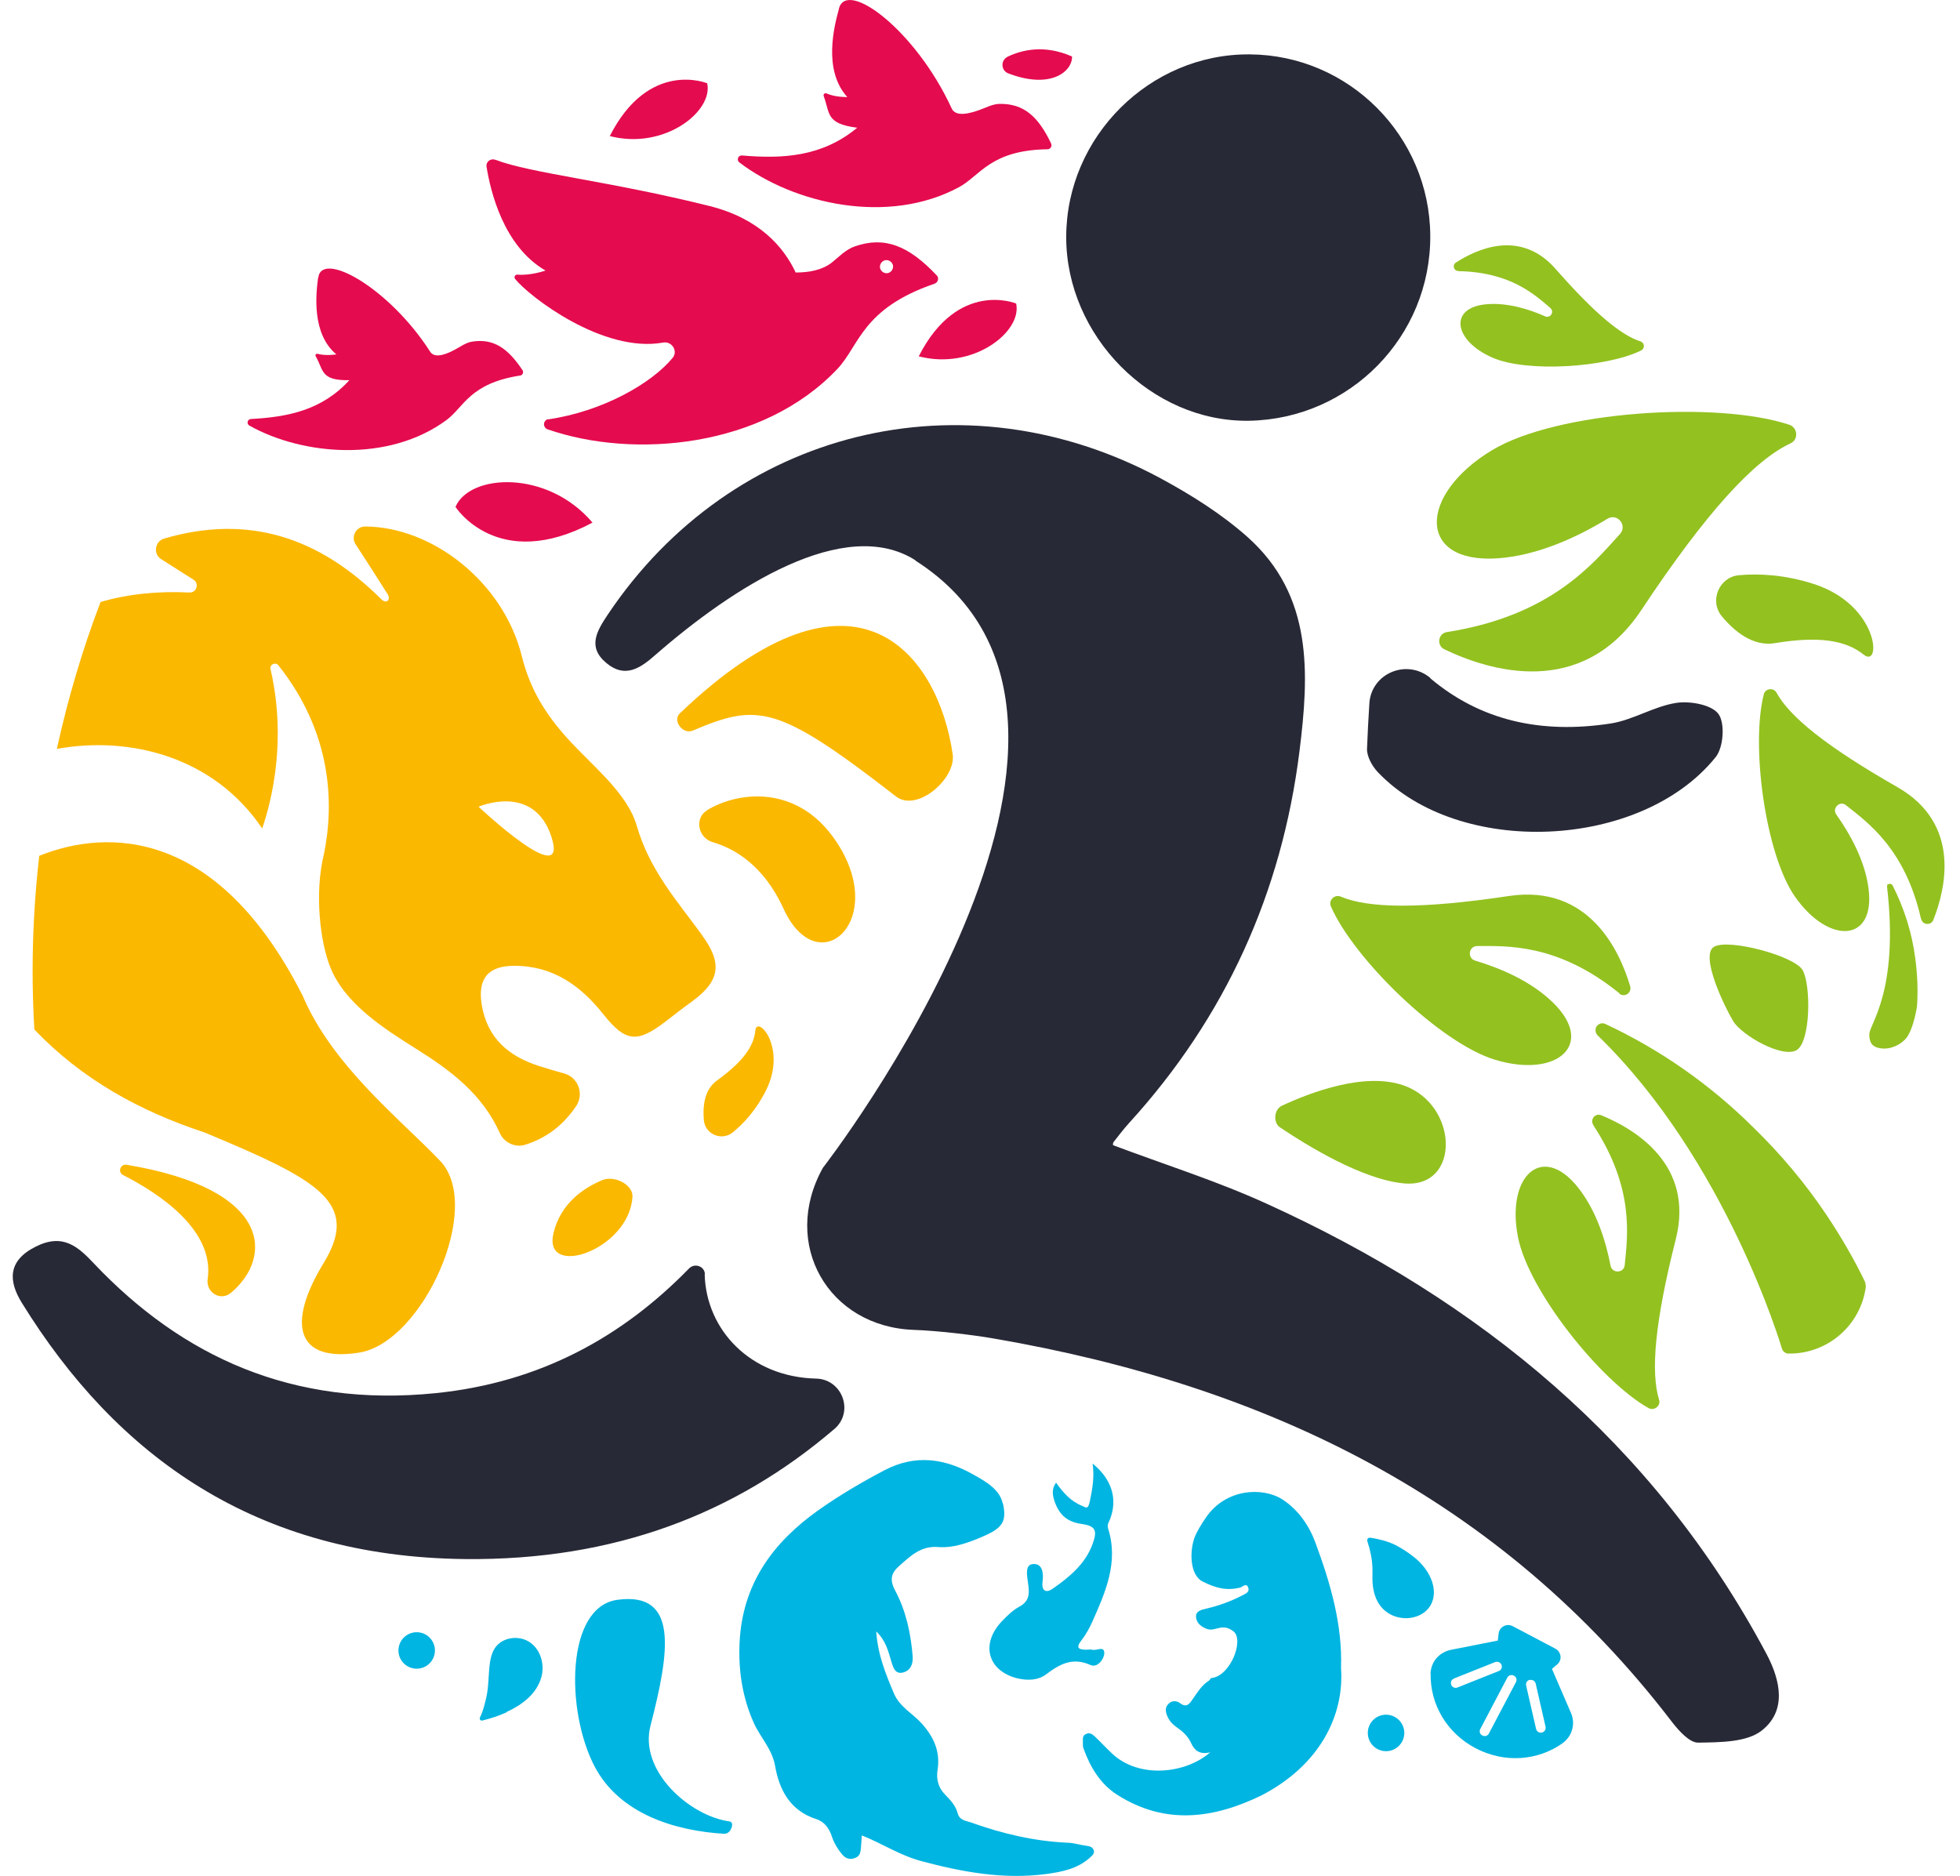 <svg width="70" height="67" viewBox="0 0 70 67" fill="none" xmlns="http://www.w3.org/2000/svg">
<path d="M32.687 20.018C41.759 25.798 29.388 41.712 29.388 41.712C27.877 44.428 29.582 47.395 32.645 47.499C33.442 47.526 34.731 47.672 35.514 47.811C45.197 49.481 53.576 53.48 59.717 61.506C59.96 61.818 60.341 62.248 60.653 62.241C61.429 62.227 62.385 62.234 62.926 61.804C63.806 61.104 63.605 60.044 63.086 59.066C59.072 51.539 52.855 46.452 45.211 42.98C43.443 42.176 41.572 41.587 39.749 40.901C39.749 40.859 39.749 40.81 39.77 40.79C39.95 40.561 40.124 40.332 40.318 40.117C43.762 36.34 45.779 31.89 46.41 26.831C46.756 24.059 46.902 21.265 44.545 19.172C43.624 18.355 42.542 17.675 41.454 17.086C34.399 13.281 26.144 15.333 21.715 21.938C21.313 22.541 20.967 23.109 21.66 23.684C22.332 24.246 22.887 23.851 23.413 23.386C26.186 20.968 30.164 18.403 32.694 20.011L32.687 20.018ZM44.608 15.028C48.212 14.965 51.102 12.02 51.081 8.416C51.06 4.86 48.177 1.963 44.629 1.942C41.066 1.915 38.086 4.881 38.079 8.457C38.072 12.006 41.129 15.083 44.608 15.028ZM51.088 24.218C50.249 23.511 48.967 24.045 48.905 25.133C48.87 25.68 48.843 26.214 48.822 26.748C48.815 27.018 49.002 27.358 49.203 27.573C52.093 30.629 58.594 30.366 61.27 27.046C61.554 26.699 61.616 25.833 61.373 25.5C61.131 25.168 60.355 25.029 59.863 25.105C59.066 25.23 58.324 25.715 57.527 25.84C55.011 26.228 52.855 25.722 51.081 24.225L51.088 24.218ZM25.174 45.51C25.167 45.225 24.813 45.101 24.612 45.302C22.242 47.734 19.31 49.377 15.561 49.758C10.446 50.278 6.502 48.448 3.362 45.135C2.794 44.532 2.253 44.033 1.276 44.525C0.25 45.038 0.313 45.773 0.777 46.528C4.166 52.018 9.143 55.608 16.614 55.684C21.958 55.739 26.276 54.055 29.797 51.04C30.511 50.431 30.088 49.266 29.152 49.238H29.131C26.802 49.176 25.222 47.506 25.167 45.517L25.174 45.51Z" fill="#282936"/>
<path d="M22.588 42.744C22.616 42.328 21.965 41.968 21.514 42.148C20.849 42.425 20.024 42.973 19.768 44.04C19.373 45.697 22.478 44.643 22.588 42.744Z" fill="#FBB800"/>
<path d="M45.779 39.494C45.502 39.625 45.461 40.09 45.71 40.263C46.687 40.921 48.656 42.127 50.132 42.266C52.176 42.46 52.1 39.452 50.125 38.766C48.725 38.281 46.791 39.022 45.779 39.494Z" fill="#93C120"/>
<path d="M57.832 35.488C58.019 35.64 58.289 35.46 58.22 35.224C57.846 33.956 56.751 31.579 53.895 32.001C50.755 32.473 48.87 32.445 47.879 32.022C47.657 31.932 47.436 32.161 47.533 32.376C48.358 34.261 51.442 37.262 53.396 37.851C55.614 38.523 57.007 37.303 55.455 35.8C54.664 35.03 53.562 34.573 52.682 34.309C52.391 34.219 52.454 33.789 52.759 33.789C53.826 33.789 55.635 33.693 57.832 35.474V35.488Z" fill="#93C120"/>
<path d="M51.678 22.575C51.359 22.624 51.296 23.054 51.587 23.192C53.175 23.955 56.494 24.994 58.622 21.785C60.958 18.264 62.656 16.435 63.952 15.832C64.236 15.7 64.208 15.277 63.91 15.173C61.318 14.307 55.6 14.681 53.285 16.081C50.645 17.675 50.61 20.129 53.473 19.942C54.935 19.845 56.363 19.165 57.409 18.528C57.756 18.313 58.13 18.763 57.86 19.068C56.903 20.122 55.399 21.993 51.678 22.575Z" fill="#93C120"/>
<path d="M68.616 32.826C68.665 33.041 68.963 33.062 69.046 32.861C69.49 31.738 70.051 29.423 67.764 28.113C65.248 26.678 63.917 25.604 63.446 24.738C63.342 24.551 63.051 24.585 62.995 24.793C62.524 26.609 63.044 30.497 64.104 32.022C65.317 33.755 66.995 33.665 66.731 31.717C66.6 30.719 66.066 29.777 65.581 29.09C65.421 28.862 65.712 28.584 65.927 28.758C66.69 29.368 68.041 30.303 68.609 32.826H68.616Z" fill="#93C120"/>
<path d="M56.903 40.18C56.778 39.986 56.972 39.743 57.187 39.833C58.358 40.312 60.528 41.58 59.849 44.262C59.1 47.215 58.948 49.01 59.253 49.994C59.322 50.209 59.079 50.403 58.878 50.292C57.16 49.328 54.588 46.099 54.214 44.186C53.784 42.003 55.08 40.797 56.362 42.418C57.021 43.25 57.353 44.338 57.52 45.205C57.575 45.496 57.998 45.475 58.026 45.184C58.123 44.165 58.393 42.453 56.903 40.187V40.18Z" fill="#93C120"/>
<path d="M52.079 9.677C51.92 9.677 51.858 9.462 51.996 9.379C52.731 8.901 54.297 8.166 55.559 9.608C56.945 11.188 57.901 11.978 58.587 12.193C58.74 12.242 58.754 12.449 58.608 12.519C57.388 13.122 54.54 13.316 53.306 12.775C51.899 12.165 51.719 10.952 53.147 10.862C53.874 10.814 54.623 11.049 55.184 11.299C55.371 11.382 55.524 11.133 55.371 11.001C54.831 10.543 53.965 9.719 52.086 9.684L52.079 9.677Z" fill="#93C120"/>
<path d="M64.375 34.642C64.68 35.155 64.673 37.2 64.167 37.505C63.661 37.809 62.205 36.978 61.9 36.472C61.595 35.966 60.701 34.122 61.214 33.817C61.727 33.512 64.07 34.136 64.375 34.642Z" fill="#93C120"/>
<path d="M14.882 59.6C15.241 59.6 15.533 59.308 15.533 58.949C15.533 58.589 15.241 58.297 14.882 58.297C14.522 58.297 14.23 58.589 14.23 58.949C14.23 59.308 14.522 59.6 14.882 59.6Z" fill="#00B5E1"/>
<path d="M49.501 62.546C49.861 62.546 50.153 62.254 50.153 61.894C50.153 61.534 49.861 61.243 49.501 61.243C49.141 61.243 48.85 61.534 48.85 61.894C48.85 62.254 49.141 62.546 49.501 62.546Z" fill="#00B5E1"/>
<path d="M16.268 18.105C16.268 18.105 17.772 20.468 21.161 18.666C19.546 16.76 16.767 16.92 16.268 18.105Z" fill="#E50B4F"/>
<path d="M36.291 10.841C36.291 10.841 34.212 9.975 32.812 12.727C34.752 13.233 36.513 11.847 36.291 10.841Z" fill="#E50B4F"/>
<path d="M25.257 2.975C25.257 2.975 23.178 2.109 21.778 4.86C23.718 5.366 25.479 3.98 25.257 2.975Z" fill="#E50B4F"/>
<path d="M35.972 2.032C36.471 1.79 37.289 1.575 38.287 2.019C38.301 2.545 37.538 3.204 36.013 2.622C35.75 2.524 35.729 2.157 35.979 2.032H35.972Z" fill="#E50B4F"/>
<path d="M26.172 40.443C25.784 40.762 25.188 40.519 25.139 40.02C25.091 39.521 25.153 38.918 25.604 38.593C26.498 37.948 26.921 37.394 26.976 36.811C27.031 36.229 28.133 37.414 27.35 38.96C26.997 39.66 26.553 40.131 26.172 40.443Z" fill="#FBB800"/>
<path d="M62.101 20.545C61.394 20.614 61.041 21.46 61.491 22.007C61.942 22.555 62.614 23.102 63.39 22.971C64.936 22.714 65.913 22.86 66.558 23.379C67.202 23.899 67.119 21.612 64.776 20.857C63.716 20.517 62.794 20.482 62.101 20.545Z" fill="#93C120"/>
<path d="M18.09 61.146C18.652 60.889 19.158 60.508 19.331 59.912C19.463 59.454 19.31 58.914 18.915 58.651C18.52 58.387 17.91 58.477 17.661 58.886C17.57 59.032 17.529 59.198 17.501 59.364C17.439 59.773 17.46 60.224 17.369 60.619C17.342 60.737 17.259 61.118 17.141 61.34C17.113 61.402 17.162 61.471 17.231 61.45C17.515 61.381 17.813 61.284 18.09 61.159V61.146Z" fill="#00B5E1"/>
<path d="M50.638 55.733C51.068 56.128 51.352 56.738 51.137 57.243C50.839 57.95 49.647 58.02 49.203 57.209C49.072 56.966 49.023 56.696 49.016 56.433C49.016 56.287 49.016 56.142 49.016 55.989C49.002 55.67 48.94 55.365 48.836 55.053C48.808 54.977 48.864 54.908 48.947 54.922C49.252 54.97 49.564 55.046 49.841 55.185C50.083 55.31 50.312 55.462 50.527 55.636C50.562 55.663 50.603 55.698 50.638 55.733Z" fill="#00B5E1"/>
<path d="M51.095 59.766C51.068 60.882 51.684 61.908 52.703 62.442C53.722 62.975 54.914 62.899 55.815 62.255C55.919 62.178 56.009 62.074 56.079 61.95C56.203 61.707 56.217 61.43 56.106 61.18L55.427 59.607L55.614 59.447C55.704 59.371 55.746 59.26 55.732 59.15C55.718 59.039 55.649 58.935 55.552 58.886L54.027 58.082C53.923 58.027 53.805 58.027 53.701 58.082C53.597 58.138 53.535 58.235 53.521 58.352L53.493 58.595L51.809 58.928C51.546 58.983 51.317 59.15 51.192 59.385C51.13 59.51 51.095 59.642 51.088 59.773L51.095 59.766ZM54.637 60.002C54.679 59.995 54.72 60.002 54.755 60.016C54.796 60.037 54.831 60.078 54.845 60.127L55.198 61.672C55.219 61.762 55.164 61.859 55.067 61.88C54.977 61.901 54.88 61.846 54.859 61.749L54.505 60.203C54.484 60.113 54.54 60.016 54.637 59.995V60.002ZM53.833 59.919C53.875 59.836 53.978 59.801 54.069 59.849C54.159 59.898 54.187 59.995 54.138 60.085L53.175 61.915C53.133 61.998 53.029 62.033 52.939 61.984C52.849 61.936 52.821 61.839 52.87 61.749L53.833 59.919ZM51.92 59.953L53.396 59.364C53.445 59.344 53.5 59.35 53.542 59.371C53.577 59.392 53.604 59.42 53.625 59.461C53.66 59.551 53.618 59.648 53.528 59.683L52.052 60.272C51.962 60.307 51.865 60.265 51.83 60.175C51.795 60.085 51.837 59.988 51.927 59.953H51.92Z" fill="#00B5E1"/>
<path d="M25.888 65.491C26.096 65.505 26.255 65.082 26.054 65.055C24.633 64.861 22.81 63.253 23.233 61.631C23.912 58.997 24.252 56.842 22.055 57.139C20.19 57.389 20.204 61.139 21.244 63.107C22.138 64.791 24.106 65.394 25.888 65.498V65.491Z" fill="#00B5E1"/>
<path d="M4.395 41.968C5.74 42.654 7.666 43.957 7.417 45.683C7.347 46.161 7.874 46.487 8.248 46.175C9.732 44.934 9.773 42.474 4.52 41.601C4.298 41.566 4.194 41.864 4.395 41.968Z" fill="#FBB800"/>
<path d="M24.737 26.096C27.073 25.105 27.766 25.161 32 28.446C32.749 29.028 34.156 27.808 34.024 26.935C33.518 23.435 30.621 19.422 24.279 25.479C24.009 25.736 24.383 26.242 24.737 26.096Z" fill="#FBB800"/>
<path d="M25.257 28.938C24.786 29.222 24.931 29.929 25.458 30.081C26.221 30.303 27.274 30.899 27.981 32.452C29.221 35.162 31.786 32.854 29.831 30.005C28.473 28.023 26.38 28.252 25.25 28.938H25.257Z" fill="#FBB800"/>
<path d="M66.634 45.932C66.627 45.884 66.62 45.842 66.614 45.794C66.212 44.962 65.747 44.165 65.234 43.396C64.472 42.259 63.592 41.212 62.607 40.256C61.069 38.731 59.288 37.484 57.326 36.569C57.215 36.52 57.09 36.562 57.021 36.659C56.959 36.756 56.973 36.888 57.056 36.978C61.658 41.441 63.619 48.102 63.64 48.164C63.668 48.261 63.751 48.33 63.848 48.344H63.862C65.269 48.372 66.475 47.325 66.641 45.925L66.634 45.932Z" fill="#93C120"/>
<path d="M66.759 36.929C66.759 37.269 66.891 37.394 67.126 37.435C67.48 37.505 67.84 37.338 68.048 37.116C68.339 36.804 68.464 35.945 68.464 35.945C68.505 35.37 68.478 34.788 68.401 34.219C68.284 33.311 68.006 32.438 67.591 31.62C67.563 31.579 67.514 31.558 67.466 31.572C67.417 31.585 67.396 31.572 67.396 31.683C67.826 35.398 66.766 36.576 66.766 36.922L66.759 36.929Z" fill="#93C120"/>
<path d="M19.574 14.972C19.491 14.986 19.435 15.062 19.428 15.146C19.428 15.229 19.477 15.305 19.553 15.333C22.651 16.407 27.253 15.984 29.907 13.177C30.698 12.338 30.781 11.022 33.373 10.134C33.435 10.114 33.477 10.065 33.498 10.003C33.512 9.94 33.498 9.871 33.449 9.83C32.451 8.776 31.599 8.43 30.538 8.797C30.206 8.908 29.949 9.185 29.706 9.379C29.36 9.649 28.896 9.733 28.417 9.733C27.988 8.818 27.114 7.806 25.354 7.362C21.75 6.461 18.985 6.198 17.689 5.706C17.612 5.678 17.522 5.692 17.46 5.74C17.397 5.789 17.363 5.872 17.377 5.955C17.515 6.822 17.98 8.797 19.483 9.663C19.483 9.663 18.957 9.85 18.479 9.809C18.444 9.809 18.402 9.823 18.389 9.857C18.368 9.892 18.375 9.934 18.395 9.961C18.901 10.592 21.535 12.623 23.684 12.235C23.995 12.179 24.224 12.54 24.023 12.782C23.275 13.69 21.528 14.695 19.574 14.979V14.972ZM31.432 9.58C31.405 9.455 31.481 9.331 31.606 9.296C31.73 9.268 31.855 9.344 31.89 9.469C31.918 9.594 31.841 9.719 31.716 9.753C31.592 9.781 31.467 9.705 31.432 9.58Z" fill="#E50B4F"/>
<path d="M29.963 0.314C29.79 0.944 29.388 2.504 30.261 3.467C30.261 3.467 29.845 3.481 29.513 3.335C29.485 3.322 29.457 3.335 29.436 3.349C29.416 3.37 29.409 3.398 29.416 3.425C29.651 4.056 29.485 4.417 30.615 4.562C29.36 5.602 27.96 5.678 26.498 5.553C26.435 5.553 26.38 5.581 26.359 5.643C26.338 5.699 26.359 5.768 26.408 5.803C28.355 7.286 31.717 8.055 34.253 6.683C35.009 6.274 35.376 5.359 37.414 5.331C37.462 5.331 37.504 5.304 37.532 5.262C37.559 5.221 37.559 5.172 37.539 5.124C37.074 4.146 36.554 3.703 35.716 3.71C35.452 3.71 35.21 3.848 34.988 3.925C34.683 4.035 34.142 4.202 33.99 3.876C32.715 1.097 30.254 -0.754 29.963 0.3V0.314Z" fill="#E50B4F"/>
<path d="M11.361 9.913C11.284 10.495 11.125 11.916 12.012 12.657C12.012 12.657 11.645 12.72 11.34 12.637C11.319 12.637 11.291 12.637 11.278 12.657C11.264 12.678 11.257 12.706 11.278 12.727C11.569 13.253 11.458 13.593 12.477 13.579C11.499 14.653 10.273 14.896 8.963 14.965C8.907 14.965 8.859 15.007 8.845 15.062C8.831 15.118 8.859 15.173 8.907 15.201C10.813 16.268 13.877 16.532 15.949 15C16.566 14.543 16.774 13.69 18.576 13.413C18.617 13.413 18.652 13.378 18.673 13.337C18.687 13.295 18.687 13.253 18.659 13.219C18.125 12.415 17.612 12.089 16.871 12.2C16.635 12.235 16.441 12.387 16.254 12.484C15.998 12.623 15.54 12.831 15.367 12.567C13.898 10.273 11.492 8.942 11.368 9.913H11.361Z" fill="#E50B4F"/>
<path d="M10.799 35.522C10.799 35.522 10.799 35.536 10.799 35.543C7.514 29.084 3.293 29.804 1.401 30.567C1.248 31.918 1.165 33.291 1.165 34.677C1.165 35.377 1.186 36.077 1.227 36.77C2.919 38.544 4.991 39.688 7.313 40.45C11.347 42.134 12.885 42.938 11.561 45.108C10.238 47.27 10.563 48.67 12.83 48.31C15.096 47.949 17.307 43.07 15.699 41.441C14.327 40 11.852 38.059 10.799 35.536V35.522ZM25.076 33.401C24.182 32.175 23.198 31.08 22.741 29.492C22.394 28.307 21.16 27.365 20.267 26.373C19.49 25.514 18.929 24.62 18.638 23.442C17.979 20.78 15.429 18.812 13.038 18.805C12.719 18.805 12.525 19.165 12.698 19.436C13.072 20.011 13.447 20.593 13.814 21.175C13.987 21.397 13.821 21.584 13.634 21.418C11.388 19.172 8.851 18.361 5.864 19.235C5.531 19.332 5.462 19.782 5.753 19.969L6.911 20.704C7.126 20.843 7.022 21.175 6.765 21.162C5.629 21.106 4.568 21.217 3.591 21.501C2.946 23.192 2.426 24.946 2.031 26.748C4.624 26.276 7.632 27.018 9.364 29.589C9.704 28.598 10.245 26.436 9.662 23.899C9.621 23.733 9.842 23.629 9.946 23.767C11.852 26.172 11.936 28.675 11.575 30.477C11.215 31.918 11.444 33.693 11.804 34.566C12.331 35.855 13.696 36.728 14.867 37.463C16.129 38.253 17.231 39.092 17.848 40.464C18 40.81 18.395 40.998 18.756 40.887C19.525 40.644 20.114 40.187 20.571 39.514C20.869 39.085 20.655 38.482 20.156 38.343C19.851 38.26 19.559 38.17 19.268 38.08C18.173 37.733 17.397 37.082 17.203 35.876C17.058 34.961 17.425 34.503 18.34 34.496C19.726 34.483 20.731 35.19 21.556 36.236C22.346 37.227 22.762 37.262 23.787 36.472C24.099 36.229 24.411 35.987 24.73 35.758C25.728 35.023 25.797 34.392 25.076 33.408V33.401ZM17.092 28.813C17.092 28.813 19.074 27.947 19.698 29.901C20.322 31.856 17.092 28.813 17.092 28.813Z" fill="#FBB800"/>
<path d="M47.893 59.579C47.949 58.02 47.512 56.537 46.978 55.095C46.75 54.478 46.368 53.931 45.814 53.563C45.107 53.099 43.776 53.161 43.069 54.201C42.917 54.423 42.757 54.679 42.674 54.887C42.494 55.337 42.459 56.245 42.965 56.495C43.43 56.724 43.811 56.821 44.289 56.703C44.379 56.682 44.511 56.516 44.58 56.703C44.636 56.869 44.49 56.918 44.358 56.987C43.956 57.195 43.534 57.347 43.097 57.451C42.91 57.493 42.695 57.541 42.716 57.756C42.73 57.964 42.896 58.11 43.125 58.186C43.416 58.276 43.645 57.957 44.047 58.262C44.449 58.567 43.943 59.863 43.27 59.933C43.229 59.933 43.215 60.002 43.173 60.03C42.917 60.189 42.771 60.439 42.605 60.674C42.494 60.834 42.39 61.021 42.141 60.827C42.016 60.737 41.849 60.73 41.725 60.861C41.607 60.986 41.621 61.125 41.683 61.277C41.759 61.478 41.905 61.61 42.064 61.721C42.272 61.866 42.439 62.033 42.542 62.261C42.66 62.518 42.841 62.677 43.222 62.587C42.342 63.356 40.678 63.537 39.715 62.629C39.5 62.428 39.306 62.213 39.091 62.012C39.008 61.936 38.911 61.866 38.779 61.936C38.654 61.998 38.675 62.102 38.675 62.206C38.675 62.289 38.668 62.379 38.696 62.449C38.938 63.114 39.292 63.717 39.902 64.105C41.614 65.193 43.34 64.957 45.051 64.126C47.152 63.038 48.018 61.249 47.893 59.565V59.579Z" fill="#00B5E1"/>
<path d="M37.719 52.96C37.968 53.307 38.238 53.619 38.633 53.778C38.793 53.84 38.855 53.938 38.925 53.612C39.015 53.175 39.091 52.752 39.022 52.274C39.708 52.829 39.916 53.529 39.652 54.242C39.611 54.353 39.528 54.45 39.576 54.596C39.957 55.802 39.479 56.869 39.008 57.93C38.904 58.158 38.779 58.387 38.627 58.581C38.398 58.872 38.536 58.921 38.807 58.921C38.869 58.921 38.938 58.907 39.001 58.921C39.153 58.976 39.458 58.754 39.438 59.066C39.424 59.26 39.195 59.579 38.945 59.468C38.315 59.184 37.857 59.427 37.372 59.794C37.074 60.023 36.686 60.03 36.319 59.94C35.265 59.669 35.016 58.706 35.785 57.902C35.972 57.708 36.173 57.507 36.409 57.382C36.797 57.174 36.762 56.862 36.714 56.53C36.679 56.273 36.603 55.892 36.88 55.864C37.24 55.823 37.275 56.204 37.233 56.502C37.192 56.855 37.393 56.89 37.594 56.745C38.19 56.329 38.765 55.857 39.022 55.144C39.202 54.644 39.126 54.499 38.592 54.423C38.058 54.346 37.788 54.035 37.642 53.556C37.58 53.348 37.573 53.147 37.719 52.953V52.96Z" fill="#00B5E1"/>
<path d="M35.806 53.681C35.702 53.203 35.216 52.919 34.78 52.676C33.747 52.087 32.694 51.934 31.592 52.51C30.774 52.94 29.984 53.404 29.228 53.938C27.599 55.095 26.518 56.571 26.414 58.657C26.366 59.662 26.511 60.612 26.92 61.534C27.156 62.06 27.579 62.469 27.683 63.079C27.835 63.939 28.223 64.673 29.152 64.971C29.436 65.061 29.616 65.297 29.713 65.602C29.783 65.817 29.907 66.025 30.053 66.205C30.143 66.316 30.268 66.434 30.483 66.378C30.698 66.323 30.732 66.184 30.746 66.011C30.76 65.859 30.767 65.699 30.781 65.554C31.495 65.838 32.139 66.267 32.895 66.469C34.364 66.864 35.84 67.134 37.365 66.933C37.926 66.857 38.488 66.746 38.931 66.344C39.008 66.274 39.098 66.198 39.063 66.087C39.028 65.976 38.931 65.942 38.821 65.928C38.599 65.9 38.384 65.831 38.169 65.817C36.97 65.769 35.812 65.498 34.69 65.096C34.523 65.034 34.274 65.027 34.205 64.77C34.135 64.5 33.948 64.292 33.754 64.098C33.505 63.849 33.435 63.537 33.484 63.218C33.588 62.559 33.352 62.047 32.929 61.568C32.603 61.201 32.132 60.972 31.924 60.48C31.633 59.787 31.349 59.101 31.294 58.269C31.64 58.602 31.723 58.976 31.834 59.344C31.896 59.551 31.966 59.815 32.264 59.732C32.513 59.662 32.61 59.441 32.597 59.184C32.534 58.359 32.361 57.548 31.98 56.828C31.751 56.405 31.834 56.176 32.125 55.92C32.52 55.573 32.888 55.206 33.505 55.254C34.017 55.296 34.516 55.123 35.002 54.922C35.778 54.596 35.972 54.388 35.819 53.695L35.806 53.681Z" fill="#00B5E1"/>
</svg>
